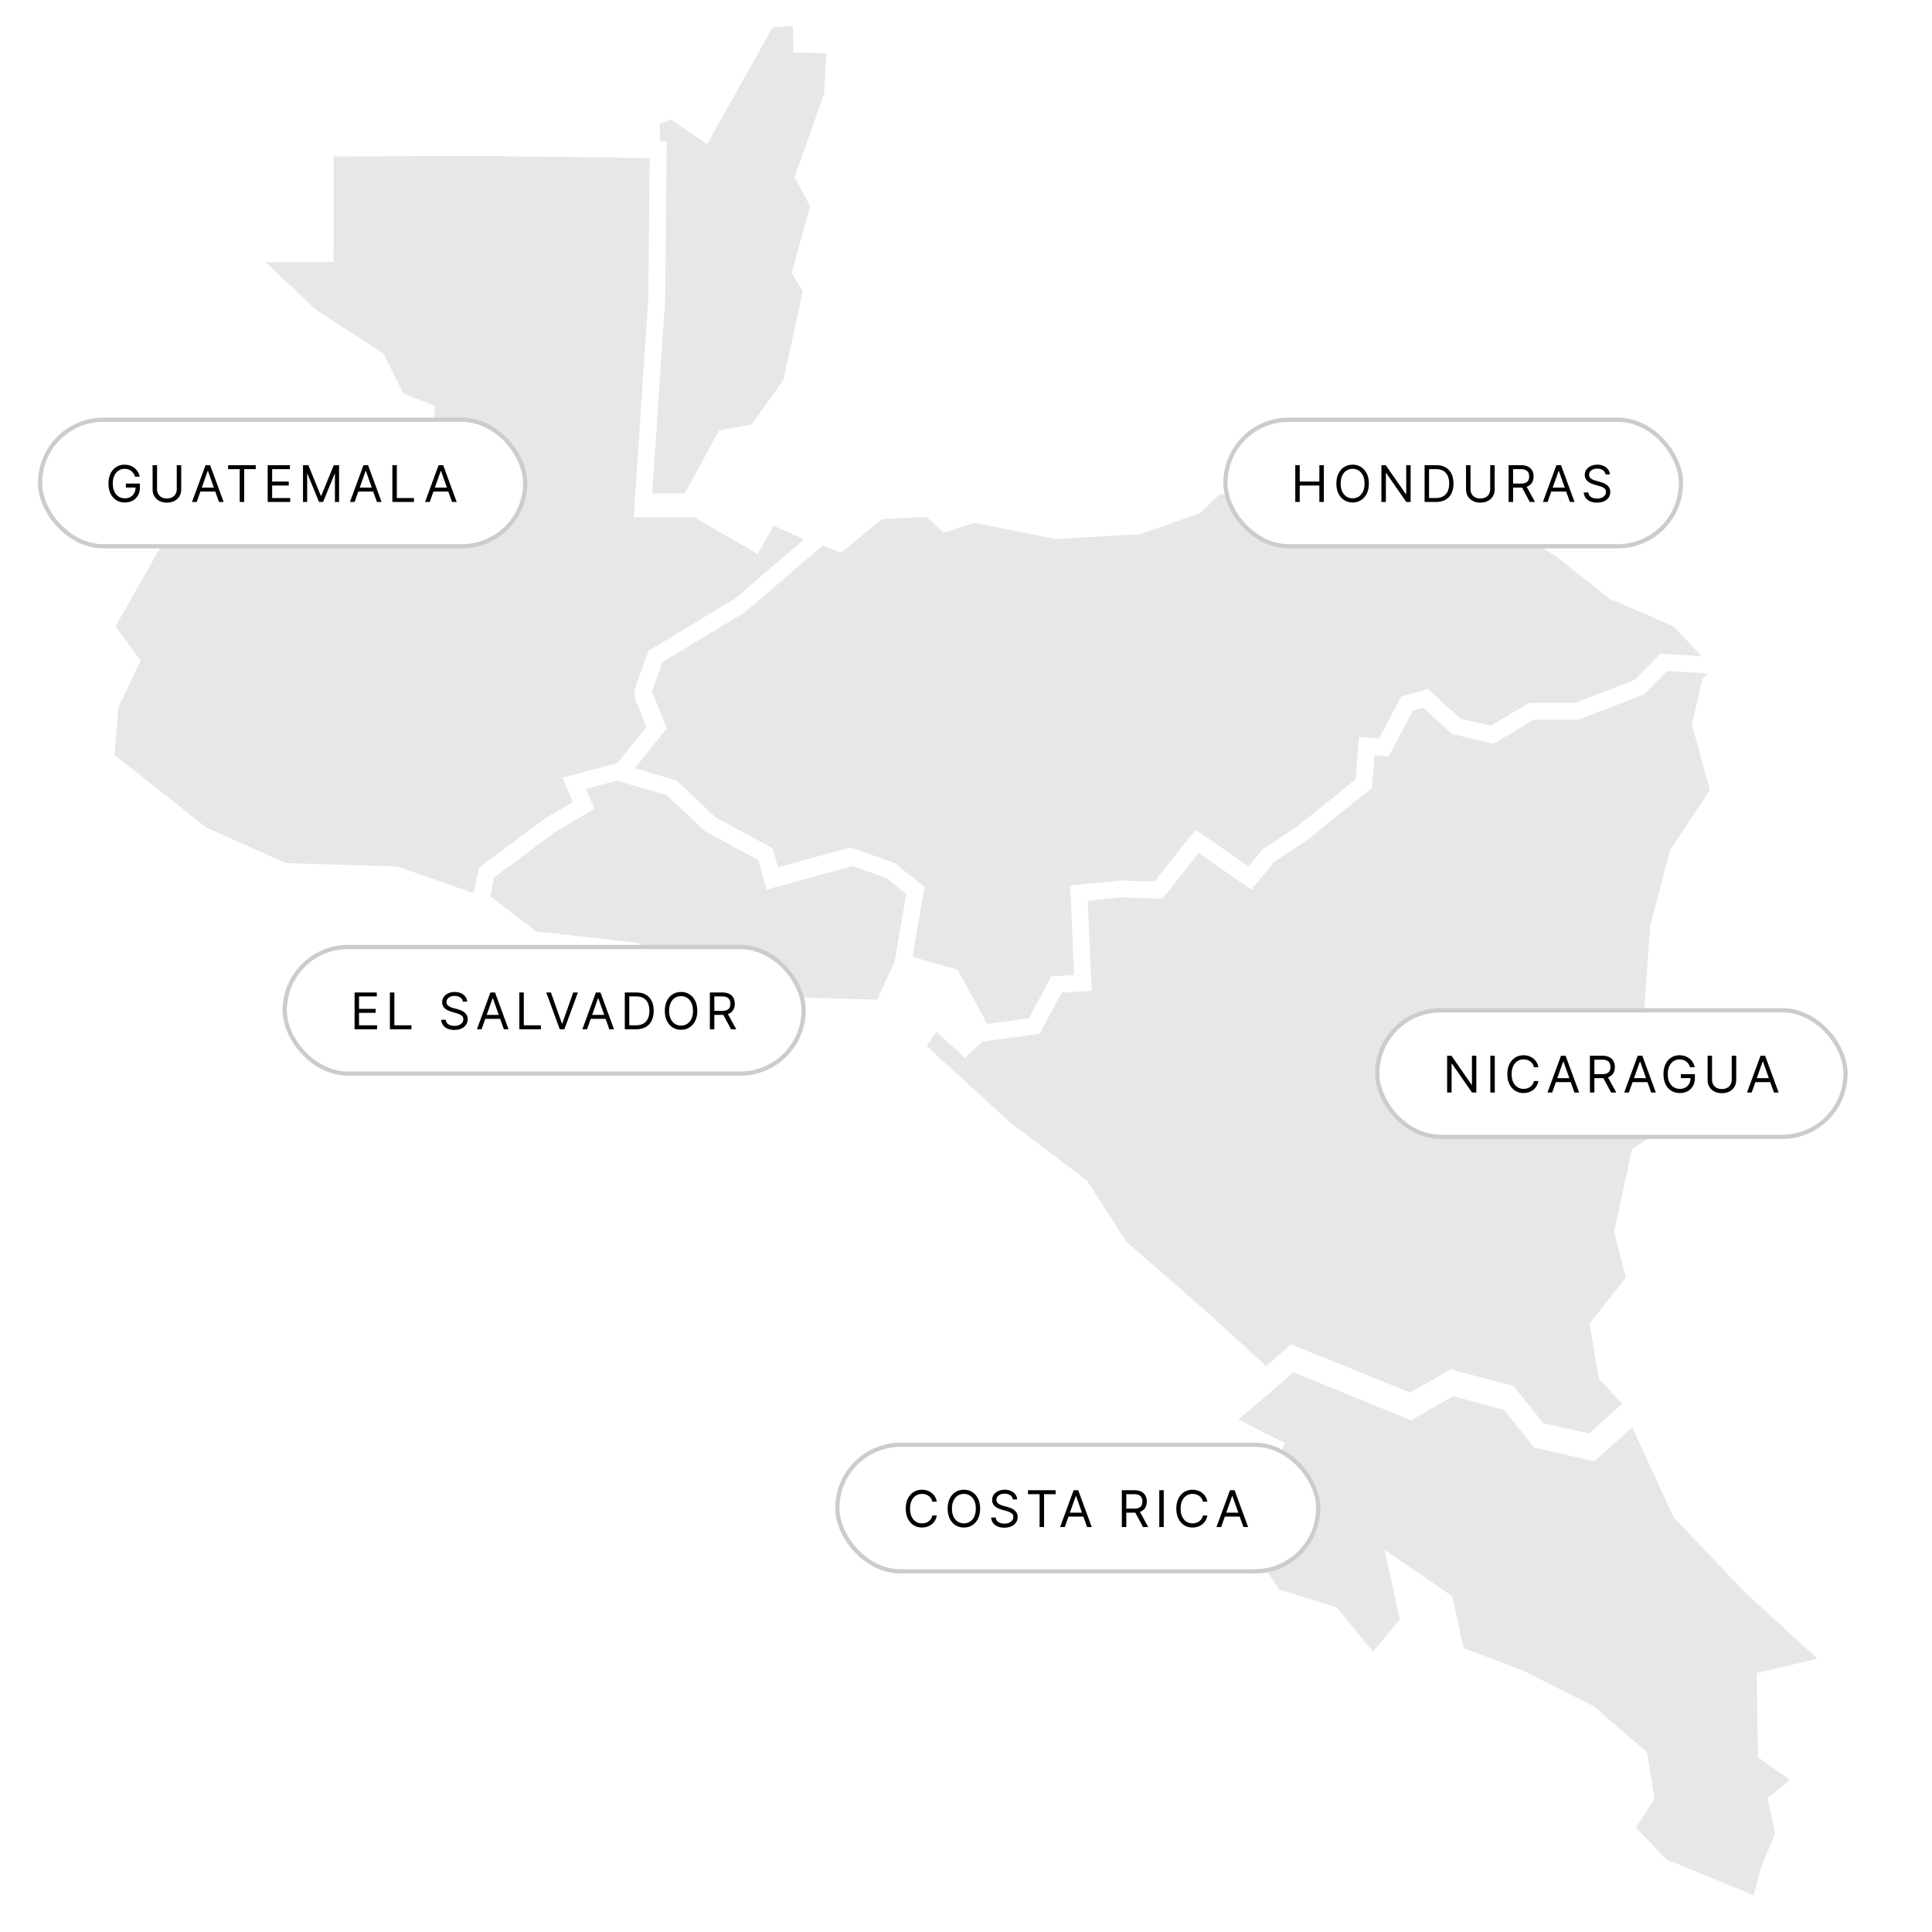 <svg xmlns="http://www.w3.org/2000/svg" width="458" height="458" viewBox="0 0 458 458" fill="none"><rect width="458" height="458" fill="white"></rect><path d="M154.601 34.594L154.272 28.092L159.336 26.071L166.941 31.291L181.955 4.573L189.918 4L190.067 10.502L198 10.698L197.313 22.737L190.53 41.835L194.19 48.669L189.813 64.419L192.442 68.628L187.602 90.819L179.37 102.435L171.796 103.839L163.504 118.985L151 119L154.272 69.518L154.601 34.594Z" fill="#E7E7E7" stroke="white" stroke-width="4"></path><path d="M417.075 452L393.896 442.482L385.245 433.467L390.149 425.992L388.596 416.489L376.762 406.193L359.964 397.727L345.268 392.206L342.45 379.591L331.257 371.888L333.998 384.427L325.469 394.723L315.723 382.764L302.001 378.508L296.153 369.798L296.411 356.649L302.062 343.043L290 336.942L299.792 328.583L306.219 323L334.348 334.47L344.171 328.827L357.71 332.442L364.792 341.35L377.387 344.233L387.621 335.051L398.434 358.556L414.943 375.93L435 394.326L418.476 398.185L418.72 415.513L427.614 421.905L421.217 426.999L422.893 434.779L419.329 443.488L417.075 452Z" fill="#E7E7E7" stroke="white" stroke-width="4"></path><path d="M115.58 215L93.805 207.391L67.322 206.6L47.895 197.925L25.061 179.877L26.105 167.109L31.026 156.821L25 148.603L45.427 112.704L99.923 112.567L101.013 97.531L94.139 94.853L89.414 85.266L73.727 75.039L57.919 60.217L77.089 60.11L77.119 35.076L116.761 35L156.024 35.487L155.691 70.717L152.375 120.633L165.049 120.617L178.889 128.591L182.553 122.032L195 127.648L175.648 144.434L155.525 156.73L152.542 165.161L155.918 173.774L147.09 184.899L137.157 187.592L139.414 192.751L131.449 197.575L116.897 208.609L115.58 215Z" fill="#E7E7E7" stroke="white" stroke-width="4"></path><path d="M232.983 245L225.696 231.619L212.869 227.896L215.805 210.732L210.069 206.082L201.381 203.032L182.863 208.13L181.297 202.359L168.545 195.467L159.451 186.9L147 183.282L155.778 172.353L152.42 163.89L155.386 155.607L175.395 143.527L194.636 127.036L199.018 128.725L208.277 121.115L220.352 120.502L224.281 124.03L230.83 121.877L250.433 125.779L269.945 124.643L283.526 119.859L288.479 115L301.939 117.243L312.041 120.203L323.077 119.186L331.463 115.418L350.749 121.429L357.449 122.386L370.337 130.474L382.532 140.178L397.874 146.786L409 158.657L394.516 157.775L388.675 163.651L374.01 169.272L363.351 169.302L354.032 174.79L345.57 172.831L338.373 166.252L333.962 167.508L328.542 177.795L324.492 177.421L323.8 186.287L309.06 198.113L301.291 203.212L296.955 208.534L284.504 199.863L275.395 211.315L266.588 211.016L256.681 212.018L257.584 233.084L251.397 233.473L246.112 243.251L232.983 245Z" fill="#E7E7E7" stroke="white" stroke-width="4"></path><path d="M300.067 326.52L285.377 313.018L265.523 295.712L256.178 281.228L238.278 267.71L217 248.248L221.725 241.579L228.737 248.066L231.947 245.019L245.153 243.254L250.469 233.387L256.693 232.994L255.785 211.736L265.75 210.726L274.609 211.027L283.772 199.471L296.296 208.221L300.657 202.85L308.472 197.705L323.298 185.771L323.995 176.825L328.069 177.202L333.521 166.822L337.958 165.554L345.197 172.193L353.708 174.169L363.082 168.632L373.804 168.602L388.555 162.929L394.431 157L409 157.89L405.335 162.069L403.169 171.77L407.501 187.657L397.718 202.428L393.174 219.838L391.796 238.879L394.068 249.998L395.143 269.4L388.661 273.61L384.693 292.001L387.601 303.346L378.923 314.315L380.892 325.887L387.404 332.918L377.227 342L364.703 339.149L357.661 330.337L344.197 326.762L334.429 332.344L306.458 320.999L300.067 326.52Z" fill="#E7E7E7" stroke="white" stroke-width="4"></path><path d="M213.98 228.682L209.164 239L184.014 238.342L168.373 234.147L150.424 225.436L126.296 222.711L114 213.281L115.347 206.852L130.23 195.752L138.376 190.899L136.068 185.71L146.227 183L159.034 186.705L168.388 195.477L181.505 202.534L183.116 208.443L202.164 203.223L211.1 206.346L217 211.107L213.98 228.682Z" fill="#E7E7E7" stroke="white" stroke-width="4"></path><rect x="9.5" y="99.5" width="115" height="30" rx="15" fill="white"></rect><path d="M32.023 113C31.929 112.713 31.805 112.456 31.652 112.229C31.501 111.999 31.321 111.803 31.111 111.641C30.903 111.479 30.668 111.355 30.403 111.27C30.139 111.185 29.849 111.142 29.534 111.142C29.017 111.142 28.547 111.276 28.124 111.543C27.7 111.81 27.364 112.203 27.114 112.723C26.864 113.243 26.739 113.881 26.739 114.636C26.739 115.392 26.865 116.03 27.118 116.55C27.371 117.07 27.713 117.463 28.145 117.73C28.577 117.997 29.062 118.131 29.602 118.131C30.102 118.131 30.543 118.024 30.923 117.811C31.307 117.595 31.605 117.291 31.818 116.899C32.034 116.504 32.142 116.04 32.142 115.506L32.466 115.574H29.841V114.636H33.165V115.574C33.165 116.293 33.011 116.918 32.705 117.449C32.401 117.98 31.98 118.392 31.443 118.685C30.909 118.974 30.296 119.119 29.602 119.119C28.829 119.119 28.151 118.938 27.565 118.574C26.983 118.21 26.528 117.693 26.202 117.023C25.878 116.352 25.716 115.557 25.716 114.636C25.716 113.946 25.808 113.325 25.993 112.774C26.18 112.22 26.445 111.749 26.785 111.359C27.126 110.97 27.53 110.672 27.996 110.464C28.462 110.257 28.974 110.153 29.534 110.153C29.994 110.153 30.423 110.223 30.821 110.362C31.222 110.499 31.578 110.693 31.891 110.946C32.206 111.196 32.469 111.496 32.679 111.845C32.889 112.192 33.034 112.577 33.114 113H32.023ZM41.902 110.273H42.959V116.051C42.959 116.648 42.818 117.18 42.537 117.649C42.259 118.115 41.865 118.483 41.357 118.753C40.848 119.02 40.252 119.153 39.567 119.153C38.882 119.153 38.286 119.02 37.777 118.753C37.269 118.483 36.874 118.115 36.592 117.649C36.314 117.18 36.175 116.648 36.175 116.051V110.273H37.232V115.966C37.232 116.392 37.325 116.771 37.513 117.104C37.7 117.433 37.967 117.693 38.314 117.884C38.663 118.071 39.081 118.165 39.567 118.165C40.053 118.165 40.47 118.071 40.82 117.884C41.169 117.693 41.436 117.433 41.621 117.104C41.808 116.771 41.902 116.392 41.902 115.966V110.273ZM46.627 119H45.519L48.724 110.273H49.815L53.019 119H51.911L49.303 111.653H49.235L46.627 119ZM47.036 115.591H51.502V116.528H47.036V115.591ZM54.082 111.21V110.273H60.627V111.21H57.883V119H56.826V111.21H54.082ZM63.458 119V110.273H68.725V111.21H64.515V114.159H68.453V115.097H64.515V118.062H68.794V119H63.458ZM71.83 110.273H73.092L76.058 117.517H76.16L79.126 110.273H80.387V119H79.398V112.369H79.313L76.586 119H75.631L72.904 112.369H72.819V119H71.83V110.273ZM84.064 119H82.956L86.161 110.273H87.251L90.456 119H89.348L86.74 111.653H86.672L84.064 119ZM84.473 115.591H88.939V116.528H84.473V115.591ZM93.015 119V110.273H94.072V118.062H98.129V119H93.015ZM101.874 119H100.766L103.971 110.273H105.062L108.266 119H107.158L104.55 111.653H104.482L101.874 119ZM102.283 115.591H106.749V116.528H102.283V115.591Z" fill="black"></path><rect x="9.5" y="99.5" width="115" height="30" rx="15" stroke="#CCCCCC"></rect><rect x="67.5" y="224.5" width="123" height="30" rx="15" fill="white"></rect><path d="M84.057 244V235.273H89.324V236.21H85.114V239.159H89.051V240.097H85.114V243.062H89.392V244H84.057ZM92.429 244V235.273H93.486V243.062H97.542V244H92.429ZM109.726 237.455C109.675 237.023 109.468 236.688 109.104 236.449C108.741 236.21 108.295 236.091 107.766 236.091C107.38 236.091 107.042 236.153 106.752 236.278C106.465 236.403 106.241 236.575 106.079 236.794C105.92 237.013 105.84 237.261 105.84 237.54C105.84 237.773 105.895 237.973 106.006 238.141C106.12 238.305 106.265 238.443 106.441 238.554C106.617 238.662 106.802 238.751 106.995 238.822C107.188 238.891 107.366 238.946 107.528 238.989L108.414 239.227C108.641 239.287 108.894 239.369 109.172 239.474C109.454 239.58 109.722 239.723 109.978 239.905C110.236 240.084 110.449 240.314 110.617 240.595C110.785 240.876 110.868 241.222 110.868 241.631C110.868 242.102 110.745 242.528 110.498 242.909C110.253 243.29 109.895 243.592 109.424 243.817C108.955 244.041 108.386 244.153 107.715 244.153C107.09 244.153 106.549 244.053 106.091 243.851C105.637 243.649 105.279 243.368 105.018 243.007C104.759 242.646 104.613 242.227 104.579 241.75H105.67C105.698 242.08 105.809 242.352 106.002 242.568C106.198 242.781 106.445 242.94 106.743 243.045C107.045 243.148 107.368 243.199 107.715 243.199C108.118 243.199 108.481 243.134 108.802 243.003C109.123 242.869 109.377 242.685 109.564 242.449C109.752 242.21 109.846 241.932 109.846 241.614C109.846 241.324 109.765 241.088 109.603 240.906C109.441 240.724 109.228 240.577 108.964 240.463C108.699 240.349 108.414 240.25 108.107 240.165L107.033 239.858C106.351 239.662 105.812 239.382 105.414 239.018C105.016 238.655 104.817 238.179 104.817 237.591C104.817 237.102 104.949 236.676 105.214 236.312C105.481 235.946 105.839 235.662 106.288 235.46C106.739 235.256 107.243 235.153 107.8 235.153C108.363 235.153 108.863 235.254 109.3 235.456C109.738 235.655 110.084 235.928 110.34 236.274C110.599 236.621 110.735 237.014 110.749 237.455H109.726ZM114.164 244H113.056L116.261 235.273H117.351L120.556 244H119.448L116.84 236.653H116.772L114.164 244ZM114.573 240.591H119.039V241.528H114.573V240.591ZM123.115 244V235.273H124.172V243.062H128.229V244H123.115ZM130.603 235.273L133.194 242.619H133.296L135.887 235.273H136.995L133.791 244H132.7L129.495 235.273H130.603ZM139.162 244H138.054L141.259 235.273H142.35L145.554 244H144.447L141.839 236.653H141.77L139.162 244ZM139.572 240.591H144.037V241.528H139.572V240.591ZM150.807 244H148.114V235.273H150.926C151.773 235.273 152.497 235.447 153.1 235.797C153.702 236.143 154.164 236.642 154.485 237.293C154.806 237.94 154.966 238.716 154.966 239.619C154.966 240.528 154.804 241.311 154.48 241.967C154.156 242.621 153.685 243.124 153.066 243.476C152.446 243.825 151.693 244 150.807 244ZM149.171 243.062H150.739C151.46 243.062 152.058 242.923 152.533 242.645C153.007 242.366 153.361 241.97 153.594 241.456C153.827 240.942 153.943 240.33 153.943 239.619C153.943 238.915 153.828 238.308 153.598 237.8C153.368 237.288 153.024 236.896 152.567 236.624C152.11 236.348 151.54 236.21 150.858 236.21H149.171V243.062ZM165.302 239.636C165.302 240.557 165.136 241.352 164.804 242.023C164.472 242.693 164.016 243.21 163.436 243.574C162.856 243.938 162.195 244.119 161.45 244.119C160.706 244.119 160.044 243.938 159.464 243.574C158.885 243.21 158.429 242.693 158.097 242.023C157.764 241.352 157.598 240.557 157.598 239.636C157.598 238.716 157.764 237.92 158.097 237.25C158.429 236.58 158.885 236.062 159.464 235.699C160.044 235.335 160.706 235.153 161.45 235.153C162.195 235.153 162.856 235.335 163.436 235.699C164.016 236.062 164.472 236.58 164.804 237.25C165.136 237.92 165.302 238.716 165.302 239.636ZM164.28 239.636C164.28 238.881 164.153 238.243 163.901 237.723C163.651 237.203 163.311 236.81 162.882 236.543C162.456 236.276 161.979 236.142 161.45 236.142C160.922 236.142 160.443 236.276 160.014 236.543C159.588 236.81 159.249 237.203 158.996 237.723C158.746 238.243 158.621 238.881 158.621 239.636C158.621 240.392 158.746 241.03 158.996 241.55C159.249 242.07 159.588 242.463 160.014 242.73C160.443 242.997 160.922 243.131 161.45 243.131C161.979 243.131 162.456 242.997 162.882 242.73C163.311 242.463 163.651 242.07 163.901 241.55C164.153 241.03 164.28 240.392 164.28 239.636ZM168.279 244V235.273H171.228C171.91 235.273 172.47 235.389 172.907 235.622C173.345 235.852 173.669 236.169 173.879 236.572C174.089 236.976 174.194 237.435 174.194 237.949C174.194 238.463 174.089 238.919 173.879 239.317C173.669 239.714 173.346 240.027 172.912 240.254C172.477 240.479 171.922 240.591 171.245 240.591H168.859V239.636H171.211C171.677 239.636 172.052 239.568 172.336 239.432C172.623 239.295 172.831 239.102 172.958 238.852C173.089 238.599 173.154 238.298 173.154 237.949C173.154 237.599 173.089 237.294 172.958 237.033C172.828 236.771 172.619 236.57 172.332 236.428C172.045 236.283 171.666 236.21 171.194 236.21H169.336V244H168.279ZM172.387 240.08L174.535 244H173.308L171.194 240.08H172.387Z" fill="black"></path><rect x="67.5" y="224.5" width="123" height="30" rx="15" stroke="#CCCCCC"></rect><rect x="198.5" y="342.5" width="114" height="30" rx="15" fill="white"></rect><path d="M222.08 356H221.023C220.96 355.696 220.851 355.429 220.695 355.199C220.541 354.969 220.354 354.776 220.132 354.619C219.913 354.46 219.67 354.341 219.403 354.261C219.136 354.182 218.858 354.142 218.568 354.142C218.04 354.142 217.561 354.276 217.132 354.543C216.706 354.81 216.366 355.203 216.114 355.723C215.864 356.243 215.739 356.881 215.739 357.636C215.739 358.392 215.864 359.03 216.114 359.55C216.366 360.07 216.706 360.463 217.132 360.73C217.561 360.997 218.04 361.131 218.568 361.131C218.858 361.131 219.136 361.091 219.403 361.011C219.67 360.932 219.913 360.814 220.132 360.658C220.354 360.499 220.541 360.304 220.695 360.074C220.851 359.841 220.96 359.574 221.023 359.273H222.08C222 359.719 221.855 360.118 221.645 360.47C221.435 360.822 221.173 361.122 220.861 361.369C220.548 361.614 220.197 361.8 219.808 361.928C219.422 362.055 219.009 362.119 218.568 362.119C217.824 362.119 217.162 361.938 216.582 361.574C216.003 361.21 215.547 360.693 215.214 360.023C214.882 359.352 214.716 358.557 214.716 357.636C214.716 356.716 214.882 355.92 215.214 355.25C215.547 354.58 216.003 354.062 216.582 353.699C217.162 353.335 217.824 353.153 218.568 353.153C219.009 353.153 219.422 353.217 219.808 353.345C220.197 353.473 220.548 353.661 220.861 353.908C221.173 354.152 221.435 354.45 221.645 354.803C221.855 355.152 222 355.551 222.08 356ZM232.351 357.636C232.351 358.557 232.185 359.352 231.852 360.023C231.52 360.693 231.064 361.21 230.484 361.574C229.905 361.938 229.243 362.119 228.499 362.119C227.754 362.119 227.092 361.938 226.513 361.574C225.933 361.21 225.477 360.693 225.145 360.023C224.813 359.352 224.646 358.557 224.646 357.636C224.646 356.716 224.813 355.92 225.145 355.25C225.477 354.58 225.933 354.062 226.513 353.699C227.092 353.335 227.754 353.153 228.499 353.153C229.243 353.153 229.905 353.335 230.484 353.699C231.064 354.062 231.52 354.58 231.852 355.25C232.185 355.92 232.351 356.716 232.351 357.636ZM231.328 357.636C231.328 356.881 231.202 356.243 230.949 355.723C230.699 355.203 230.359 354.81 229.93 354.543C229.504 354.276 229.027 354.142 228.499 354.142C227.97 354.142 227.492 354.276 227.063 354.543C226.636 354.81 226.297 355.203 226.044 355.723C225.794 356.243 225.669 356.881 225.669 357.636C225.669 358.392 225.794 359.03 226.044 359.55C226.297 360.07 226.636 360.463 227.063 360.73C227.492 360.997 227.97 361.131 228.499 361.131C229.027 361.131 229.504 360.997 229.93 360.73C230.359 360.463 230.699 360.07 230.949 359.55C231.202 359.03 231.328 358.392 231.328 357.636ZM240.101 355.455C240.05 355.023 239.842 354.688 239.478 354.449C239.115 354.21 238.669 354.091 238.14 354.091C237.754 354.091 237.416 354.153 237.126 354.278C236.839 354.403 236.615 354.575 236.453 354.794C236.294 355.013 236.214 355.261 236.214 355.54C236.214 355.773 236.27 355.973 236.38 356.141C236.494 356.305 236.639 356.443 236.815 356.554C236.991 356.662 237.176 356.751 237.369 356.822C237.562 356.891 237.74 356.946 237.902 356.989L238.788 357.227C239.015 357.287 239.268 357.369 239.547 357.474C239.828 357.58 240.096 357.723 240.352 357.905C240.611 358.084 240.824 358.314 240.991 358.595C241.159 358.876 241.243 359.222 241.243 359.631C241.243 360.102 241.119 360.528 240.872 360.909C240.628 361.29 240.27 361.592 239.798 361.817C239.329 362.041 238.76 362.153 238.089 362.153C237.464 362.153 236.923 362.053 236.466 361.851C236.011 361.649 235.653 361.368 235.392 361.007C235.133 360.646 234.987 360.227 234.953 359.75H236.044C236.072 360.08 236.183 360.352 236.376 360.568C236.572 360.781 236.819 360.94 237.118 361.045C237.419 361.148 237.743 361.199 238.089 361.199C238.493 361.199 238.855 361.134 239.176 361.003C239.497 360.869 239.751 360.685 239.939 360.449C240.126 360.21 240.22 359.932 240.22 359.614C240.22 359.324 240.139 359.088 239.977 358.906C239.815 358.724 239.602 358.577 239.338 358.463C239.074 358.349 238.788 358.25 238.481 358.165L237.407 357.858C236.726 357.662 236.186 357.382 235.788 357.018C235.39 356.655 235.192 356.179 235.192 355.591C235.192 355.102 235.324 354.676 235.588 354.312C235.855 353.946 236.213 353.662 236.662 353.46C237.113 353.256 237.618 353.153 238.175 353.153C238.737 353.153 239.237 353.254 239.675 353.456C240.112 353.655 240.459 353.928 240.714 354.274C240.973 354.621 241.109 355.014 241.123 355.455H240.101ZM243.703 354.21V353.273H250.248V354.21H247.504V362H246.447V354.21H243.703ZM252.418 362H251.31L254.514 353.273H255.605L258.81 362H257.702L255.094 354.653H255.026L252.418 362ZM252.827 358.591H257.293V359.528H252.827V358.591ZM265.944 362V353.273H268.893C269.575 353.273 270.135 353.389 270.572 353.622C271.01 353.852 271.334 354.169 271.544 354.572C271.754 354.976 271.859 355.435 271.859 355.949C271.859 356.463 271.754 356.919 271.544 357.317C271.334 357.714 271.011 358.027 270.576 358.254C270.142 358.479 269.586 358.591 268.91 358.591H266.524V357.636H268.876C269.342 357.636 269.717 357.568 270.001 357.432C270.288 357.295 270.495 357.102 270.623 356.852C270.754 356.599 270.819 356.298 270.819 355.949C270.819 355.599 270.754 355.294 270.623 355.033C270.493 354.771 270.284 354.57 269.997 354.428C269.71 354.283 269.331 354.21 268.859 354.21H267.001V362H265.944ZM270.052 358.08L272.2 362H270.973L268.859 358.08H270.052ZM275.877 353.273V362H274.82V353.273H275.877ZM286.219 356H285.162C285.099 355.696 284.99 355.429 284.834 355.199C284.68 354.969 284.493 354.776 284.271 354.619C284.052 354.46 283.81 354.341 283.542 354.261C283.275 354.182 282.997 354.142 282.707 354.142C282.179 354.142 281.7 354.276 281.271 354.543C280.845 354.81 280.506 355.203 280.253 355.723C280.003 356.243 279.878 356.881 279.878 357.636C279.878 358.392 280.003 359.03 280.253 359.55C280.506 360.07 280.845 360.463 281.271 360.73C281.7 360.997 282.179 361.131 282.707 361.131C282.997 361.131 283.275 361.091 283.542 361.011C283.81 360.932 284.052 360.814 284.271 360.658C284.493 360.499 284.68 360.304 284.834 360.074C284.99 359.841 285.099 359.574 285.162 359.273H286.219C286.139 359.719 285.994 360.118 285.784 360.47C285.574 360.822 285.312 361.122 285 361.369C284.687 361.614 284.337 361.8 283.947 361.928C283.561 362.055 283.148 362.119 282.707 362.119C281.963 362.119 281.301 361.938 280.721 361.574C280.142 361.21 279.686 360.693 279.354 360.023C279.021 359.352 278.855 358.557 278.855 357.636C278.855 356.716 279.021 355.92 279.354 355.25C279.686 354.58 280.142 354.062 280.721 353.699C281.301 353.335 281.963 353.153 282.707 353.153C283.148 353.153 283.561 353.217 283.947 353.345C284.337 353.473 284.687 353.661 285 353.908C285.312 354.152 285.574 354.45 285.784 354.803C285.994 355.152 286.139 355.551 286.219 356ZM289.484 362H288.376L291.581 353.273H292.672L295.876 362H294.768L292.16 354.653H292.092L289.484 362ZM289.893 358.591H294.359V359.528H289.893V358.591Z" fill="black"></path><rect x="198.5" y="342.5" width="114" height="30" rx="15" stroke="#CCCCCC"></rect><rect x="290.5" y="99.5" width="108" height="30" rx="15" fill="white"></rect><path d="M307.057 119V110.273H308.114V114.159H312.767V110.273H313.824V119H312.767V115.097H308.114V119H307.057ZM324.503 114.636C324.503 115.557 324.337 116.352 324.005 117.023C323.672 117.693 323.216 118.21 322.637 118.574C322.057 118.938 321.395 119.119 320.651 119.119C319.907 119.119 319.245 118.938 318.665 118.574C318.086 118.21 317.63 117.693 317.297 117.023C316.965 116.352 316.799 115.557 316.799 114.636C316.799 113.716 316.965 112.92 317.297 112.25C317.63 111.58 318.086 111.062 318.665 110.699C319.245 110.335 319.907 110.153 320.651 110.153C321.395 110.153 322.057 110.335 322.637 110.699C323.216 111.062 323.672 111.58 324.005 112.25C324.337 112.92 324.503 113.716 324.503 114.636ZM323.481 114.636C323.481 113.881 323.354 113.243 323.101 112.723C322.851 112.203 322.512 111.81 322.083 111.543C321.657 111.276 321.179 111.142 320.651 111.142C320.123 111.142 319.644 111.276 319.215 111.543C318.789 111.81 318.449 112.203 318.196 112.723C317.946 113.243 317.821 113.881 317.821 114.636C317.821 115.392 317.946 116.03 318.196 116.55C318.449 117.07 318.789 117.463 319.215 117.73C319.644 117.997 320.123 118.131 320.651 118.131C321.179 118.131 321.657 117.997 322.083 117.73C322.512 117.463 322.851 117.07 323.101 116.55C323.354 116.03 323.481 115.392 323.481 114.636ZM334.401 110.273V119H333.378L328.622 112.148H328.537V119H327.48V110.273H328.503L333.276 117.142H333.361V110.273H334.401ZM340.409 119H337.715V110.273H340.528C341.375 110.273 342.099 110.447 342.701 110.797C343.303 111.143 343.765 111.642 344.086 112.293C344.407 112.94 344.568 113.716 344.568 114.619C344.568 115.528 344.406 116.311 344.082 116.967C343.758 117.621 343.286 118.124 342.667 118.476C342.048 118.825 341.295 119 340.409 119ZM338.772 118.062H340.34C341.062 118.062 341.66 117.923 342.134 117.645C342.609 117.366 342.963 116.97 343.196 116.456C343.428 115.942 343.545 115.33 343.545 114.619C343.545 113.915 343.43 113.308 343.2 112.8C342.97 112.288 342.626 111.896 342.169 111.624C341.711 111.348 341.142 111.21 340.46 111.21H338.772V118.062ZM353.268 110.273H354.325V116.051C354.325 116.648 354.184 117.18 353.903 117.649C353.624 118.115 353.231 118.483 352.722 118.753C352.214 119.02 351.617 119.153 350.932 119.153C350.248 119.153 349.651 119.02 349.143 118.753C348.634 118.483 348.239 118.115 347.958 117.649C347.68 117.18 347.54 116.648 347.54 116.051V110.273H348.597V115.966C348.597 116.392 348.691 116.771 348.878 117.104C349.066 117.433 349.333 117.693 349.68 117.884C350.029 118.071 350.447 118.165 350.932 118.165C351.418 118.165 351.836 118.071 352.185 117.884C352.535 117.693 352.802 117.433 352.986 117.104C353.174 116.771 353.268 116.392 353.268 115.966V110.273ZM357.635 119V110.273H360.584C361.266 110.273 361.825 110.389 362.263 110.622C362.7 110.852 363.024 111.169 363.234 111.572C363.445 111.976 363.55 112.435 363.55 112.949C363.55 113.463 363.445 113.919 363.234 114.317C363.024 114.714 362.702 115.027 362.267 115.254C361.832 115.479 361.277 115.591 360.601 115.591H358.214V114.636H360.567C361.033 114.636 361.408 114.568 361.692 114.432C361.979 114.295 362.186 114.102 362.314 113.852C362.445 113.599 362.51 113.298 362.51 112.949C362.51 112.599 362.445 112.294 362.314 112.033C362.183 111.771 361.974 111.57 361.688 111.428C361.401 111.283 361.021 111.21 360.55 111.21H358.692V119H357.635ZM361.743 115.08L363.891 119H362.663L360.55 115.08H361.743ZM366.869 119H365.761L368.965 110.273H370.056L373.261 119H372.153L369.545 111.653H369.477L366.869 119ZM367.278 115.591H371.744V116.528H367.278V115.591ZM380.593 112.455C380.542 112.023 380.334 111.688 379.971 111.449C379.607 111.21 379.161 111.091 378.633 111.091C378.246 111.091 377.908 111.153 377.618 111.278C377.331 111.403 377.107 111.575 376.945 111.794C376.786 112.013 376.706 112.261 376.706 112.54C376.706 112.773 376.762 112.973 376.873 113.141C376.986 113.305 377.131 113.443 377.307 113.554C377.483 113.662 377.668 113.751 377.861 113.822C378.054 113.891 378.232 113.946 378.394 113.989L379.28 114.227C379.508 114.287 379.76 114.369 380.039 114.474C380.32 114.58 380.589 114.723 380.844 114.905C381.103 115.084 381.316 115.314 381.483 115.595C381.651 115.876 381.735 116.222 381.735 116.631C381.735 117.102 381.611 117.528 381.364 117.909C381.12 118.29 380.762 118.592 380.29 118.817C379.822 119.041 379.252 119.153 378.581 119.153C377.956 119.153 377.415 119.053 376.958 118.851C376.503 118.649 376.145 118.368 375.884 118.007C375.625 117.646 375.479 117.227 375.445 116.75H376.536C376.564 117.08 376.675 117.352 376.868 117.568C377.064 117.781 377.312 117.94 377.61 118.045C377.911 118.148 378.235 118.199 378.581 118.199C378.985 118.199 379.347 118.134 379.668 118.003C379.989 117.869 380.243 117.685 380.431 117.449C380.618 117.21 380.712 116.932 380.712 116.614C380.712 116.324 380.631 116.088 380.469 115.906C380.307 115.724 380.094 115.577 379.83 115.463C379.566 115.349 379.28 115.25 378.974 115.165L377.9 114.858C377.218 114.662 376.678 114.382 376.28 114.018C375.883 113.655 375.684 113.179 375.684 112.591C375.684 112.102 375.816 111.676 376.08 111.312C376.347 110.946 376.705 110.662 377.154 110.46C377.606 110.256 378.11 110.153 378.667 110.153C379.229 110.153 379.729 110.254 380.167 110.456C380.604 110.655 380.951 110.928 381.206 111.274C381.465 111.621 381.601 112.014 381.616 112.455H380.593Z" fill="black"></path><rect x="290.5" y="99.5" width="108" height="30" rx="15" stroke="#CCCCCC"></rect><rect x="326.5" y="239.5" width="111" height="30" rx="15" fill="white"></rect><path d="M349.977 250.273V259H348.955L344.199 252.148H344.114V259H343.057V250.273H344.08L348.852 257.142H348.938V250.273H349.977ZM354.349 250.273V259H353.292V250.273H354.349ZM364.69 253H363.634C363.571 252.696 363.462 252.429 363.306 252.199C363.152 251.969 362.965 251.776 362.743 251.619C362.524 251.46 362.281 251.341 362.014 251.261C361.747 251.182 361.469 251.142 361.179 251.142C360.651 251.142 360.172 251.276 359.743 251.543C359.317 251.81 358.977 252.203 358.725 252.723C358.475 253.243 358.35 253.881 358.35 254.636C358.35 255.392 358.475 256.03 358.725 256.55C358.977 257.07 359.317 257.463 359.743 257.73C360.172 257.997 360.651 258.131 361.179 258.131C361.469 258.131 361.747 258.091 362.014 258.011C362.281 257.932 362.524 257.814 362.743 257.658C362.965 257.499 363.152 257.304 363.306 257.074C363.462 256.841 363.571 256.574 363.634 256.273H364.69C364.611 256.719 364.466 257.118 364.256 257.47C364.046 257.822 363.784 258.122 363.472 258.369C363.159 258.614 362.808 258.8 362.419 258.928C362.033 259.055 361.619 259.119 361.179 259.119C360.435 259.119 359.773 258.938 359.193 258.574C358.614 258.21 358.158 257.693 357.825 257.023C357.493 256.352 357.327 255.557 357.327 254.636C357.327 253.716 357.493 252.92 357.825 252.25C358.158 251.58 358.614 251.062 359.193 250.699C359.773 250.335 360.435 250.153 361.179 250.153C361.619 250.153 362.033 250.217 362.419 250.345C362.808 250.473 363.159 250.661 363.472 250.908C363.784 251.152 364.046 251.45 364.256 251.803C364.466 252.152 364.611 252.551 364.69 253ZM367.956 259H366.848L370.053 250.273H371.144L374.348 259H373.24L370.632 251.653H370.564L367.956 259ZM368.365 255.591H372.831V256.528H368.365V255.591ZM376.908 259V250.273H379.856C380.538 250.273 381.098 250.389 381.535 250.622C381.973 250.852 382.297 251.169 382.507 251.572C382.717 251.976 382.822 252.435 382.822 252.949C382.822 253.463 382.717 253.919 382.507 254.317C382.297 254.714 381.974 255.027 381.54 255.254C381.105 255.479 380.55 255.591 379.874 255.591H377.487V254.636H379.839C380.305 254.636 380.68 254.568 380.964 254.432C381.251 254.295 381.459 254.102 381.587 253.852C381.717 253.599 381.783 253.298 381.783 252.949C381.783 252.599 381.717 252.294 381.587 252.033C381.456 251.771 381.247 251.57 380.96 251.428C380.673 251.283 380.294 251.21 379.822 251.21H377.964V259H376.908ZM381.016 255.08L383.163 259H381.936L379.822 255.08H381.016ZM386.141 259H385.033L388.238 250.273H389.329L392.533 259H391.425L388.817 251.653H388.749L386.141 259ZM386.55 255.591H391.016V256.528H386.55V255.591ZM400.649 253C400.555 252.713 400.431 252.456 400.278 252.229C400.127 251.999 399.947 251.803 399.737 251.641C399.529 251.479 399.293 251.355 399.029 251.27C398.765 251.185 398.475 251.142 398.16 251.142C397.643 251.142 397.173 251.276 396.749 251.543C396.326 251.81 395.989 252.203 395.739 252.723C395.489 253.243 395.364 253.881 395.364 254.636C395.364 255.392 395.491 256.03 395.744 256.55C395.997 257.07 396.339 257.463 396.771 257.73C397.202 257.997 397.688 258.131 398.228 258.131C398.728 258.131 399.168 258.024 399.549 257.811C399.933 257.595 400.231 257.291 400.444 256.899C400.66 256.504 400.768 256.04 400.768 255.506L401.092 255.574H398.467V254.636H401.791V255.574C401.791 256.293 401.637 256.918 401.33 257.449C401.026 257.98 400.606 258.392 400.069 258.685C399.535 258.974 398.921 259.119 398.228 259.119C397.455 259.119 396.776 258.938 396.191 258.574C395.609 258.21 395.154 257.693 394.827 257.023C394.504 256.352 394.342 255.557 394.342 254.636C394.342 253.946 394.434 253.325 394.619 252.774C394.806 252.22 395.07 251.749 395.411 251.359C395.752 250.97 396.156 250.672 396.622 250.464C397.087 250.257 397.6 250.153 398.16 250.153C398.62 250.153 399.049 250.223 399.447 250.362C399.847 250.499 400.204 250.693 400.516 250.946C400.832 251.196 401.095 251.496 401.305 251.845C401.515 252.192 401.66 252.577 401.739 253H400.649ZM410.528 250.273H411.585V256.051C411.585 256.648 411.444 257.18 411.163 257.649C410.884 258.115 410.491 258.483 409.982 258.753C409.474 259.02 408.877 259.153 408.193 259.153C407.508 259.153 406.911 259.02 406.403 258.753C405.894 258.483 405.499 258.115 405.218 257.649C404.94 257.18 404.801 256.648 404.801 256.051V250.273H405.857V255.966C405.857 256.392 405.951 256.771 406.139 257.104C406.326 257.433 406.593 257.693 406.94 257.884C407.289 258.071 407.707 258.165 408.193 258.165C408.678 258.165 409.096 258.071 409.445 257.884C409.795 257.693 410.062 257.433 410.247 257.104C410.434 256.771 410.528 256.392 410.528 255.966V250.273ZM415.253 259H414.145L417.35 250.273H418.441L421.645 259H420.537L417.929 251.653H417.861L415.253 259ZM415.662 255.591H420.128V256.528H415.662V255.591Z" fill="black"></path><rect x="326.5" y="239.5" width="111" height="30" rx="15" stroke="#CCCCCC"></rect></svg>